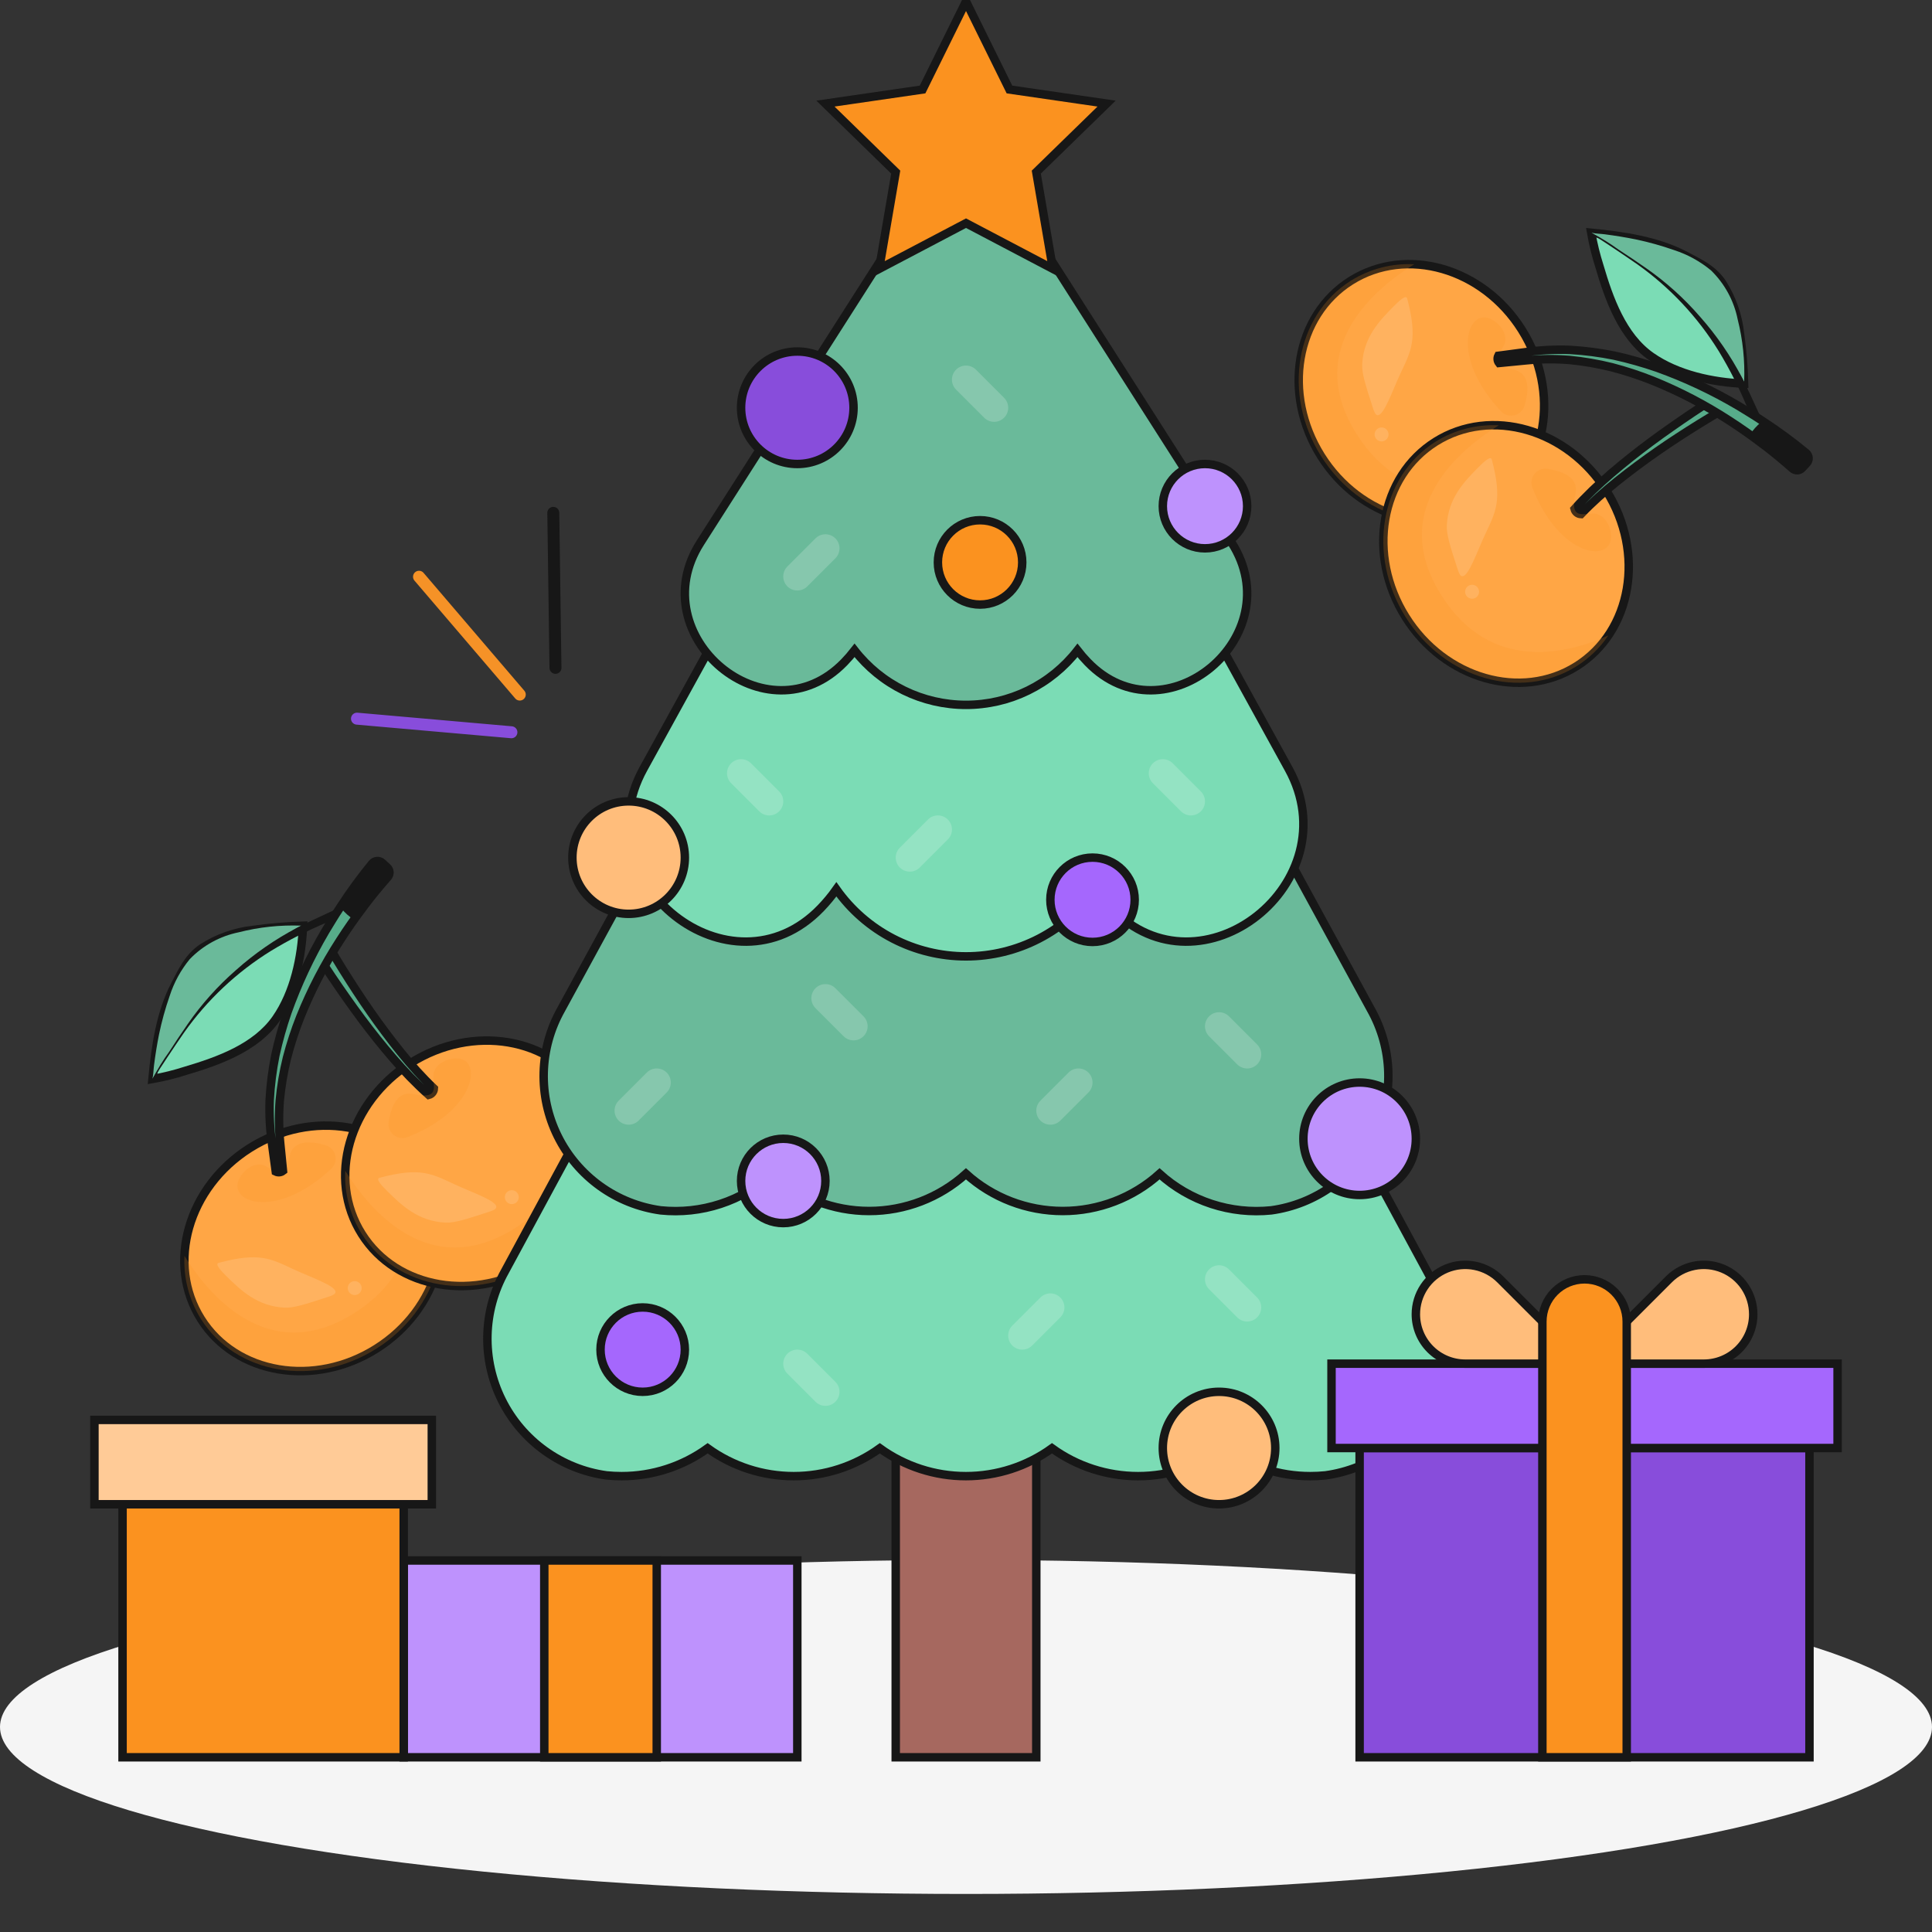 <svg width="457" height="457" viewBox="0 0 457 457" fill="none" xmlns="http://www.w3.org/2000/svg">
<rect x="0" y="0" width="457" height="457" fill="#333333" stroke="none"/>
<g clip-path="url(#clip0_1_8539)">
<path d="M89.041 319.011C103.683 309.766 108.847 291.652 100.576 278.551C92.305 265.45 73.729 262.324 59.087 271.568C44.445 280.813 39.281 298.927 47.552 312.028C55.823 325.129 74.398 328.255 89.041 319.011Z" fill="#FFA645" stroke="#171717" stroke-width="2"/>
<path opacity="0.2" d="M100.576 278.551C108.848 291.653 103.678 309.769 89.04 319.011C74.403 328.252 55.824 325.131 47.552 312.028C44.748 307.561 43.38 302.342 43.633 297.074C49.079 305.853 63.312 323.545 83.755 310.638C102.257 298.957 97.725 280.897 93.286 271.053C96.214 273.014 98.698 275.569 100.576 278.551Z" fill="#FB921F"/>
<path d="M127.083 298.896C141.725 289.651 146.889 271.537 138.618 258.436C130.346 245.335 111.771 242.209 97.129 251.453C82.487 260.698 77.323 278.812 85.594 291.913C93.865 305.014 112.44 308.14 127.083 298.896Z" fill="#FFA645" stroke="#171717" stroke-width="2"/>
<path opacity="0.2" d="M138.618 258.436C146.89 271.538 141.72 289.654 127.082 298.896C112.445 308.137 93.866 305.016 85.594 291.913C82.79 287.446 81.422 282.227 81.675 276.959C87.121 285.738 101.354 303.43 121.797 290.523C140.299 278.842 135.767 260.782 131.328 250.938C134.256 252.899 136.74 255.454 138.618 258.436Z" fill="#FB921F"/>
<path d="M71.68 218.966C71.369 226.443 69.63 234.742 65.31 240.959C60.543 247.82 51.642 250.988 43.96 253.268C41.376 254.099 38.739 254.754 36.066 255.229C36.781 247.705 37.91 239.603 41.47 232.84C43.224 229.51 44.58 226.511 47.758 224.284C51.428 221.911 55.603 220.43 59.949 219.961C63.838 219.415 67.754 219.082 71.68 218.966Z" fill="#7BDCB5" stroke="#171717" stroke-width="2"/>
<path d="M71.263 218.955C59.15 225.364 48.934 234.843 41.637 246.442C39.755 249.335 37.852 252.218 36.067 255.168C36.302 254.14 36.3 252.997 36.436 251.951C36.748 249.527 37.129 247.111 37.61 244.713C38.25 241.613 39.094 238.558 40.137 235.569C41.161 232.397 42.774 229.447 44.893 226.873C48.024 223.636 52.062 221.423 56.475 220.525C61.304 219.294 66.284 218.765 71.263 218.955Z" fill="#6ABA9A"/>
<path d="M85.579 212.297C85.834 212.746 86.027 213.229 86.153 213.73C86.217 214.636 85.428 214.746 84.607 215.096C82.203 216.087 79.811 217.106 77.43 218.154C72.795 220.075 68.316 222.352 64.032 224.964C55.969 229.964 48.993 236.533 43.517 244.28C42.191 246.199 40.882 248.144 39.589 250.096C38.971 251.03 38.357 251.966 37.746 252.904C37.328 253.547 36.749 254.966 36.066 255.228C37.225 252.97 38.555 250.803 40.043 248.747C41.467 246.541 42.919 244.353 44.422 242.202C47.688 237.494 51.526 233.209 55.846 229.445C60.24 225.53 65.097 222.168 70.308 219.433C75.323 216.892 80.484 214.668 85.579 212.297Z" fill="#171717"/>
<path d="M102.633 257.482C102.62 257.831 102.495 258.166 102.276 258.438C102.057 258.709 101.757 258.903 101.419 258.99C99.905 257.643 98.466 256.229 97.054 254.798C94.26 251.917 91.662 248.854 89.171 245.743C86.68 242.632 84.288 239.4 81.989 236.129C79.689 232.858 77.441 229.574 75.296 226.147L78.14 224.468C80.107 227.832 82.216 231.203 84.378 234.503C86.539 237.803 88.798 241.041 91.16 244.194C93.522 247.348 95.968 250.449 98.601 253.353C99.907 254.772 101.241 256.174 102.633 257.482Z" fill="#57AC8A" stroke="#171717" stroke-width="2"/>
<path opacity="0.2" d="M96.359 268.994C95.82 269.198 95.236 269.258 94.667 269.166C94.097 269.074 93.562 268.835 93.114 268.472C92.665 268.109 92.32 267.635 92.112 267.097C91.905 266.559 91.841 265.976 91.929 265.406C92.486 261.855 93.969 257.917 97.862 258.797C104.691 260.34 102.048 256.154 102.562 253.878C103.077 251.601 105.811 250.297 108.144 250.354C114.092 250.501 112.827 262.551 96.359 268.994Z" fill="#FB921F"/>
<path opacity="0.2" d="M78.377 276.445C78.793 276.046 79.097 275.544 79.26 274.991C79.422 274.437 79.436 273.851 79.301 273.29C79.166 272.73 78.886 272.214 78.49 271.795C78.093 271.376 77.594 271.068 77.042 270.902C73.597 269.879 69.404 269.525 68.524 273.417C66.981 280.246 64.338 276.06 62.062 275.546C59.785 275.031 57.432 276.939 56.48 279.07C54.056 284.503 65.478 288.543 78.377 276.445Z" fill="#FB921F"/>
<path opacity="0.4" d="M53.599 301.905C56.834 305.093 60.825 309.015 67.305 309.313C69.478 309.413 72.132 308.549 77.439 306.818C78.522 306.466 79.281 306.19 79.353 305.673C79.561 304.161 73.445 302.119 69.362 300.208C64.12 297.759 61.352 296.128 51.722 298.718C50.747 298.981 52.283 300.609 53.599 301.905Z" fill="white" fill-opacity="0.35"/>
<path opacity="0.4" d="M91.642 281.79C94.876 284.978 98.867 288.9 105.347 289.198C107.52 289.298 110.175 288.434 115.481 286.703C116.565 286.351 117.323 286.075 117.395 285.558C117.603 284.046 111.488 282.004 107.405 280.093C102.162 277.644 99.394 276.013 89.764 278.603C88.789 278.866 90.326 280.494 91.642 281.79Z" fill="white" fill-opacity="0.35"/>
<path opacity="0.4" d="M121.942 284.575C122.713 284.088 122.943 283.069 122.457 282.299C121.97 281.528 120.951 281.298 120.181 281.784C119.41 282.271 119.18 283.29 119.666 284.061C120.153 284.831 121.172 285.061 121.942 284.575Z" fill="white" fill-opacity="0.35"/>
<path opacity="0.4" d="M84.783 306.085C85.553 305.599 85.784 304.579 85.297 303.809C84.81 303.038 83.791 302.808 83.021 303.294C82.25 303.781 82.02 304.8 82.506 305.571C82.993 306.341 84.012 306.572 84.783 306.085Z" fill="white" fill-opacity="0.35"/>
<path d="M91.707 207.473C89.841 209.587 88.036 211.787 86.291 214.073C86.173 214.226 86.069 214.37 85.96 214.536C84.005 217.097 82.163 219.744 80.43 222.438C76.723 228.166 73.576 234.237 71.033 240.568C69.779 243.735 68.723 246.976 67.871 250.273C67.059 253.577 66.492 256.935 66.175 260.322C65.914 263.709 65.954 267.113 66.293 270.493C66.505 272.252 66.675 274.623 66.929 276.941C66.692 277.13 66.405 277.246 66.104 277.278C65.802 277.309 65.498 277.254 65.226 277.119C64.894 274.83 64.64 272.512 64.368 270.752C63.856 267.248 63.664 263.705 63.793 260.166C63.988 256.631 64.435 253.114 65.131 249.642C65.884 246.192 66.837 242.788 67.984 239.449C70.356 232.797 73.351 226.384 76.93 220.296C77.451 219.42 77.986 218.536 78.529 217.666C79.154 216.647 79.793 215.619 80.473 214.624C82.791 211.032 85.313 207.576 88.028 204.273C88.169 204.098 88.345 203.953 88.545 203.849C88.745 203.745 88.964 203.684 89.189 203.668C89.413 203.653 89.639 203.684 89.851 203.759C90.063 203.835 90.257 203.954 90.421 204.108L91.59 205.185C91.748 205.327 91.877 205.5 91.969 205.692C92.061 205.884 92.114 206.092 92.124 206.305C92.135 206.517 92.104 206.73 92.032 206.93C91.961 207.131 91.85 207.315 91.707 207.473Z" fill="#57AC8A" stroke="#171717" stroke-width="2"/>
<path d="M91.706 207.473C88.868 210.69 86.207 214.058 83.732 217.562C82.631 216.842 81.641 215.964 80.794 214.958C80.743 214.861 80.478 214.767 80.453 214.656C80.402 214.432 81.336 213.318 81.475 213.103C82.32 211.839 83.191 210.592 84.086 209.362C84.981 208.132 85.907 206.915 86.864 205.71C87.574 204.816 88.378 203.329 89.753 203.727C91.129 204.125 92.848 206.19 91.706 207.473Z" fill="#171717"/>
<ellipse cx="228.5" cy="408.5" rx="228.5" ry="39.5" fill="#F5F5F5"/>
<path d="M122.949 164.296L99.116 136.425" stroke="#F59227" stroke-width="2.83" stroke-linecap="round"/>
<path d="M131.392 157.977L130.877 121.309" stroke="#171717" stroke-width="2.83" stroke-linecap="round"/>
<path d="M120.971 173.21L84.441 169.995" stroke="#884DDB" stroke-width="2.83" stroke-linecap="round"/>
<path d="M95.493 369.121H188.599V415.675H95.493V369.121Z" fill="#BE92FD" stroke="#171717" stroke-width="2"/>
<path d="M28.988 355.82H95.493V415.675H28.988V355.82Z" fill="#FB921F" stroke="#171717" stroke-width="2"/>
<path d="M22.337 335.869H102.143V355.821H22.337V335.869Z" fill="#FFCB97" stroke="#171717" stroke-width="2"/>
<path d="M128.745 369.121H155.347V415.675H128.745V369.121Z" fill="#FB921F" stroke="#171717" stroke-width="2"/>
<path d="M211.876 335.869H245.128V415.675H211.876V335.869Z" fill="#A6685F" stroke="#171717" stroke-width="2"/>
<path d="M119.434 300.728C116.844 305.365 115.423 310.563 115.297 315.873C115.17 321.183 116.341 326.444 118.708 331.199C121.074 335.954 124.565 340.06 128.878 343.16C133.191 346.26 138.195 348.262 143.456 348.99C144.642 349.111 145.834 349.171 147.027 349.17C154.338 349.173 161.462 346.866 167.384 342.579C173.31 346.864 180.436 349.17 187.748 349.17C195.06 349.17 202.186 346.864 208.112 342.579C214.037 346.864 221.163 349.17 228.476 349.17C235.788 349.17 242.914 346.864 248.839 342.579C254.765 346.864 261.891 349.17 269.203 349.17C276.515 349.17 283.641 346.864 289.567 342.579C295.496 346.871 302.631 349.178 309.95 349.17C311.143 349.171 312.335 349.111 313.522 348.99C318.785 348.265 323.792 346.267 328.108 343.168C332.424 340.069 335.919 335.964 338.288 331.208C340.658 326.453 341.831 321.191 341.706 315.879C341.581 310.567 340.161 305.367 337.57 300.728L228.502 98.999L119.434 300.728Z" fill="#7BDCB5" stroke="#171717" stroke-width="2"/>
<path d="M132.735 238.772C130.166 243.328 128.75 248.443 128.61 253.671C128.47 258.9 129.61 264.083 131.932 268.769C134.254 273.456 137.687 277.504 141.932 280.56C146.176 283.616 151.104 285.588 156.285 286.303C161.047 286.789 165.857 286.271 170.406 284.781C174.955 283.292 179.141 280.865 182.694 277.658C188.976 283.321 197.134 286.455 205.591 286.455C214.049 286.455 222.207 283.321 228.489 277.658C234.771 283.321 242.929 286.455 251.387 286.455C259.844 286.455 268.002 283.321 274.284 277.658C277.837 280.865 282.023 283.292 286.572 284.781C291.121 286.271 295.931 286.789 300.693 286.303C305.877 285.591 310.807 283.622 315.055 280.568C319.303 277.513 322.739 273.466 325.064 268.779C327.389 264.092 328.532 258.907 328.393 253.677C328.255 248.447 326.839 243.33 324.269 238.772L228.502 63.2L132.735 238.772Z" fill="#6ABA9A" stroke="#171717" stroke-width="2"/>
<path d="M228.502 43.248L152.188 181.858C137.431 208.666 172.904 236.85 194.146 214.817C195.486 213.427 196.72 211.937 197.837 210.361C201.308 215.264 205.905 219.262 211.24 222.022C216.576 224.782 222.495 226.222 228.502 226.222C234.509 226.222 240.429 224.782 245.764 222.022C251.1 219.262 255.696 215.264 259.167 210.361C260.284 211.937 261.518 213.427 262.858 214.817C284.1 236.85 319.574 208.666 304.816 181.858L228.502 43.248Z" fill="#7BDCB5" stroke="#171717" stroke-width="2"/>
<path d="M228.502 29.948L165.662 128.374C151.556 150.481 181.45 175.473 199.699 156.646C200.563 155.755 201.378 154.818 202.14 153.839C205.262 157.853 209.26 161.102 213.829 163.336C218.398 165.57 223.416 166.732 228.502 166.732C233.588 166.732 238.607 165.57 243.175 163.336C247.744 161.102 251.742 157.853 254.865 153.839C255.627 154.818 256.442 155.755 257.305 156.646C275.554 175.473 305.448 150.481 291.343 128.374L228.502 29.948Z" fill="#6ABA9A" stroke="#171717" stroke-width="2"/>
<path d="M231.827 143.005C237.337 143.005 241.803 138.539 241.803 133.03C241.803 127.52 237.337 123.054 231.827 123.054C226.318 123.054 221.852 127.52 221.852 133.03C221.852 138.539 226.318 143.005 231.827 143.005Z" fill="#FB921F" stroke="#171717" stroke-width="2"/>
<path d="M185.274 289.316C190.783 289.316 195.25 284.85 195.25 279.34C195.25 273.831 190.783 269.365 185.274 269.365C179.765 269.365 175.298 273.831 175.298 279.34C175.298 284.85 179.765 289.316 185.274 289.316Z" fill="#BE92FD" stroke="#171717" stroke-width="2"/>
<path d="M152.022 329.219C157.531 329.219 161.998 324.752 161.998 319.243C161.998 313.734 157.531 309.267 152.022 309.267C146.512 309.267 142.046 313.734 142.046 319.243C142.046 324.752 146.512 329.219 152.022 329.219Z" fill="#A567FD" stroke="#171717" stroke-width="2"/>
<path d="M285.031 129.705C290.541 129.705 295.007 125.238 295.007 119.729C295.007 114.219 290.541 109.753 285.031 109.753C279.522 109.753 275.055 114.219 275.055 119.729C275.055 125.238 279.522 129.705 285.031 129.705Z" fill="#BE92FD" stroke="#171717" stroke-width="2"/>
<path d="M258.429 222.811C263.939 222.811 268.405 218.345 268.405 212.835C268.405 207.326 263.939 202.86 258.429 202.86C252.92 202.86 248.454 207.326 248.454 212.835C248.454 218.345 252.92 222.811 258.429 222.811Z" fill="#A567FD" stroke="#171717" stroke-width="2"/>
<path d="M428.016 415.675H321.609V342.52H428.016V415.675Z" fill="#884DDB" stroke="#171717" stroke-width="2"/>
<path d="M434.667 342.52H314.958V322.568H434.667V342.52Z" fill="#A567FD" stroke="#171717" stroke-width="2"/>
<path d="M354.861 302.617L374.813 322.568H346.595C343.496 322.568 340.524 321.337 338.332 319.146C336.141 316.954 334.91 313.982 334.91 310.883C334.908 308.571 335.593 306.31 336.877 304.387C338.16 302.464 339.986 300.965 342.122 300.08C344.258 299.195 346.609 298.964 348.877 299.415C351.144 299.867 353.227 300.981 354.861 302.617Z" fill="#FFBD7B" stroke="#171717" stroke-width="2"/>
<path d="M394.764 302.617L374.812 322.568H403.03C406.129 322.568 409.102 321.337 411.293 319.146C413.484 316.954 414.715 313.982 414.715 310.883C414.717 308.571 414.033 306.31 412.749 304.387C411.465 302.464 409.639 300.965 407.503 300.08C405.367 299.195 403.016 298.964 400.749 299.415C398.481 299.867 396.398 300.981 394.764 302.617Z" fill="#FFBD7B" stroke="#171717" stroke-width="2"/>
<path d="M384.788 415.675H364.837V312.593C364.837 309.947 365.888 307.409 367.759 305.539C369.63 303.668 372.167 302.617 374.813 302.617C377.458 302.617 379.996 303.668 381.867 305.539C383.737 307.409 384.788 309.947 384.788 312.593V415.675Z" fill="#FB921F" stroke="#171717" stroke-width="2"/>
<path d="M188.599 109.753C195.945 109.753 201.9 103.798 201.9 96.452C201.9 89.106 195.945 83.151 188.599 83.151C181.253 83.151 175.298 89.106 175.298 96.452C175.298 103.798 181.253 109.753 188.599 109.753Z" fill="#884DDB" stroke="#171717" stroke-width="2"/>
<path d="M148.697 216.161C156.042 216.161 161.998 210.206 161.998 202.86C161.998 195.514 156.042 189.559 148.697 189.559C141.351 189.559 135.396 195.514 135.396 202.86C135.396 210.206 141.351 216.161 148.697 216.161Z" fill="#FFBD7B" stroke="#171717" stroke-width="2"/>
<path d="M321.609 282.665C328.955 282.665 334.91 276.71 334.91 269.364C334.91 262.019 328.955 256.063 321.609 256.063C314.263 256.063 308.308 262.019 308.308 269.364C308.308 276.71 314.263 282.665 321.609 282.665Z" fill="#BE92FD" stroke="#171717" stroke-width="2"/>
<path d="M288.356 355.821C295.702 355.821 301.657 349.865 301.657 342.52C301.657 335.174 295.702 329.219 288.356 329.219C281.01 329.219 275.055 335.174 275.055 342.52C275.055 349.865 281.01 355.821 288.356 355.821Z" fill="#FFBD7B" stroke="#171717" stroke-width="2"/>
<path d="M228.502 0.346L238.777 21.168L261.754 24.507L245.128 40.714L249.052 63.598L228.502 52.791L207.952 63.598L211.876 40.714L195.25 24.507L218.227 21.168L228.502 0.346Z" fill="#FB921F" stroke="#171717" stroke-width="2"/>
<path d="M246.099 306.913L239.449 313.563C238.825 314.188 238.474 315.035 238.474 315.918C238.474 316.801 238.825 317.648 239.449 318.272C240.073 318.896 240.92 319.247 241.803 319.247C242.686 319.247 243.533 318.896 244.157 318.272L250.808 311.621C251.432 310.997 251.783 310.15 251.783 309.267C251.783 308.384 251.432 307.537 250.808 306.913C250.184 306.289 249.337 305.938 248.454 305.938C247.571 305.938 246.724 306.289 246.099 306.913Z" fill="white" fill-opacity="0.19"/>
<path d="M148.697 266.039C149.134 266.04 149.566 265.955 149.97 265.788C150.374 265.621 150.741 265.377 151.051 265.068L157.701 258.418C158.326 257.793 158.676 256.946 158.676 256.063C158.676 255.18 158.326 254.334 157.701 253.709C157.077 253.085 156.23 252.734 155.347 252.734C154.464 252.734 153.617 253.085 152.993 253.709L146.342 260.36C145.876 260.825 145.558 261.418 145.43 262.064C145.301 262.709 145.367 263.379 145.619 263.987C145.871 264.596 146.298 265.115 146.846 265.481C147.394 265.846 148.038 266.04 148.697 266.039Z" fill="white" fill-opacity="0.19"/>
<path d="M248.454 266.039C248.891 266.04 249.324 265.955 249.728 265.788C250.131 265.621 250.499 265.377 250.808 265.068L257.458 258.418C258.083 257.793 258.434 256.946 258.434 256.063C258.434 255.18 258.083 254.334 257.458 253.709C256.834 253.085 255.987 252.734 255.104 252.734C254.221 252.734 253.374 253.085 252.75 253.709L246.099 260.36C245.633 260.825 245.316 261.418 245.187 262.064C245.058 262.709 245.124 263.379 245.376 263.987C245.628 264.596 246.055 265.115 246.603 265.481C247.151 265.846 247.795 266.04 248.454 266.039Z" fill="white" fill-opacity="0.19"/>
<path d="M215.201 206.185C215.638 206.186 216.071 206.1 216.475 205.934C216.879 205.767 217.246 205.523 217.556 205.214L224.206 198.564C224.83 197.939 225.181 197.092 225.181 196.209C225.181 195.326 224.83 194.479 224.206 193.855C223.582 193.231 222.735 192.88 221.852 192.88C220.969 192.88 220.122 193.231 219.498 193.855L212.847 200.506C212.381 200.971 212.063 201.564 211.934 202.209C211.806 202.855 211.871 203.525 212.124 204.133C212.376 204.741 212.803 205.261 213.351 205.627C213.899 205.992 214.543 206.186 215.201 206.185Z" fill="white" fill-opacity="0.19"/>
<path d="M188.599 139.68C189.036 139.681 189.469 139.596 189.873 139.429C190.277 139.263 190.644 139.018 190.954 138.709L197.604 132.059C197.913 131.75 198.159 131.383 198.326 130.979C198.493 130.575 198.579 130.142 198.579 129.705C198.579 129.267 198.493 128.835 198.326 128.431C198.159 128.027 197.913 127.66 197.604 127.35C197.295 127.041 196.928 126.796 196.524 126.629C196.12 126.461 195.687 126.375 195.25 126.375C194.813 126.375 194.38 126.461 193.976 126.629C193.572 126.796 193.205 127.041 192.896 127.35L186.245 134.001C185.779 134.466 185.461 135.059 185.332 135.705C185.204 136.351 185.269 137.02 185.522 137.628C185.774 138.237 186.201 138.757 186.749 139.122C187.297 139.487 187.941 139.682 188.599 139.68Z" fill="white" fill-opacity="0.19"/>
<path d="M190.954 320.214C190.644 319.905 190.277 319.659 189.873 319.492C189.47 319.325 189.037 319.239 188.599 319.239C188.162 319.239 187.729 319.325 187.325 319.492C186.921 319.659 186.554 319.905 186.245 320.214C185.936 320.523 185.691 320.89 185.523 321.294C185.356 321.698 185.27 322.131 185.27 322.568C185.27 323.005 185.356 323.438 185.523 323.842C185.691 324.246 185.936 324.613 186.245 324.922L192.896 331.573C193.205 331.882 193.572 332.127 193.976 332.295C194.38 332.462 194.813 332.548 195.25 332.548C195.687 332.548 196.12 332.462 196.524 332.295C196.928 332.127 197.295 331.882 197.604 331.573C197.913 331.264 198.158 330.897 198.326 330.493C198.493 330.089 198.579 329.656 198.579 329.219C198.579 328.781 198.493 328.348 198.326 327.944C198.158 327.541 197.913 327.173 197.604 326.864L190.954 320.214Z" fill="white" fill-opacity="0.19"/>
<path d="M290.711 300.263C290.086 299.638 289.239 299.287 288.356 299.287C287.473 299.287 286.627 299.638 286.002 300.263C285.378 300.887 285.027 301.734 285.027 302.617C285.027 303.5 285.378 304.347 286.002 304.971L292.653 311.622C292.962 311.931 293.329 312.176 293.733 312.343C294.137 312.511 294.57 312.597 295.007 312.597C295.444 312.597 295.877 312.511 296.281 312.343C296.685 312.176 297.052 311.931 297.361 311.622C297.67 311.312 297.916 310.945 298.083 310.541C298.25 310.137 298.336 309.704 298.336 309.267C298.336 308.83 298.25 308.397 298.083 307.993C297.916 307.589 297.67 307.222 297.361 306.913L290.711 300.263Z" fill="white" fill-opacity="0.19"/>
<path d="M199.546 245.117C200.17 245.741 201.017 246.092 201.9 246.092C202.783 246.092 203.63 245.741 204.255 245.117C204.879 244.492 205.23 243.645 205.23 242.762C205.23 241.879 204.879 241.033 204.255 240.408L197.604 233.758C196.98 233.133 196.133 232.782 195.25 232.782C194.367 232.782 193.52 233.133 192.896 233.758C192.271 234.382 191.92 235.229 191.92 236.112C191.92 236.995 192.271 237.842 192.896 238.466L199.546 245.117Z" fill="white" fill-opacity="0.19"/>
<path d="M179.595 191.913C179.904 192.222 180.271 192.467 180.675 192.635C181.079 192.802 181.512 192.888 181.949 192.888C182.386 192.888 182.819 192.802 183.223 192.635C183.627 192.467 183.994 192.222 184.303 191.913C184.612 191.604 184.858 191.237 185.025 190.833C185.192 190.429 185.278 189.996 185.278 189.559C185.278 189.122 185.192 188.689 185.025 188.285C184.858 187.881 184.612 187.514 184.303 187.204L177.653 180.554C177.344 180.245 176.976 180 176.573 179.832C176.169 179.665 175.736 179.579 175.298 179.579C174.861 179.579 174.428 179.665 174.024 179.832C173.62 180 173.253 180.245 172.944 180.554C172.635 180.863 172.39 181.23 172.222 181.634C172.055 182.038 171.969 182.471 171.969 182.908C171.969 183.346 172.055 183.778 172.222 184.182C172.39 184.586 172.635 184.953 172.944 185.263L179.595 191.913Z" fill="white" fill-opacity="0.19"/>
<path d="M292.653 251.767C293.277 252.392 294.124 252.742 295.007 252.742C295.89 252.742 296.737 252.392 297.361 251.767C297.986 251.143 298.336 250.296 298.336 249.413C298.336 248.53 297.986 247.683 297.361 247.059L290.711 240.408C290.086 239.784 289.239 239.433 288.356 239.433C287.473 239.433 286.627 239.784 286.002 240.408C285.378 241.033 285.027 241.879 285.027 242.762C285.027 243.645 285.378 244.492 286.002 245.117L292.653 251.767Z" fill="white" fill-opacity="0.19"/>
<path d="M279.352 191.913C279.976 192.537 280.823 192.888 281.706 192.888C282.589 192.888 283.436 192.537 284.06 191.913C284.685 191.289 285.035 190.442 285.035 189.559C285.035 188.676 284.685 187.829 284.06 187.204L277.41 180.554C276.785 179.93 275.939 179.579 275.056 179.579C274.172 179.579 273.326 179.93 272.701 180.554C272.077 181.178 271.726 182.025 271.726 182.908C271.726 183.791 272.077 184.638 272.701 185.263L279.352 191.913Z" fill="white" fill-opacity="0.19"/>
<path d="M232.798 98.806C233.108 99.116 233.475 99.361 233.879 99.528C234.282 99.695 234.715 99.782 235.153 99.782C235.59 99.782 236.023 99.695 236.427 99.528C236.831 99.361 237.198 99.116 237.507 98.806C237.816 98.497 238.061 98.13 238.229 97.726C238.396 97.322 238.482 96.889 238.482 96.452C238.482 96.015 238.396 95.582 238.229 95.178C238.061 94.774 237.816 94.407 237.507 94.098L230.856 87.448C230.232 86.823 229.385 86.472 228.502 86.472C227.619 86.472 226.772 86.823 226.148 87.448C225.524 88.072 225.173 88.919 225.173 89.802C225.173 90.685 225.524 91.532 226.148 92.156L232.798 98.806Z" fill="white" fill-opacity="0.19"/>
<path d="M312.466 107.861C321.672 122.527 339.774 127.738 352.896 119.5C366.018 111.263 369.192 92.696 359.985 78.03C350.779 63.364 332.677 58.153 319.555 66.39C306.433 74.628 303.259 93.195 312.466 107.861Z" fill="#FFA645" stroke="#171717" stroke-width="2"/>
<path opacity="0.2" d="M352.896 119.5C339.772 127.739 321.669 122.522 312.466 107.86C303.262 93.199 306.432 74.629 319.555 66.39C324.03 63.598 329.252 62.244 334.519 62.51C325.726 67.933 307.998 82.121 320.852 102.596C332.486 121.129 350.557 116.643 360.412 112.229C358.443 115.153 355.883 117.63 352.896 119.5Z" fill="#FB921F"/>
<path d="M332.483 145.954C341.689 160.62 359.79 165.832 372.913 157.594C386.035 149.357 389.209 130.79 380.002 116.124C370.795 101.458 352.694 96.246 339.572 104.484C326.45 112.722 323.276 131.289 332.483 145.954Z" fill="#FFA645" stroke="#171717" stroke-width="2"/>
<path opacity="0.2" d="M372.913 157.594C359.789 165.832 341.686 160.615 332.483 145.954C323.279 131.293 326.448 112.722 339.572 104.484C344.046 101.691 349.269 100.337 354.536 100.604C345.743 106.027 328.015 120.215 340.868 140.69C352.503 159.223 370.574 154.737 380.429 150.323C378.46 153.246 375.9 155.723 372.913 157.594Z" fill="#FB921F"/>
<path d="M412.555 90.758C405.079 90.428 396.784 88.668 390.578 84.332C383.73 79.547 380.585 70.638 378.324 62.95C377.501 60.364 376.852 57.725 376.384 55.051C383.906 55.785 392.005 56.936 398.759 60.513C402.085 62.275 405.08 63.639 407.299 66.823C409.663 70.499 411.132 74.678 411.59 79.025C412.127 82.915 412.449 86.832 412.555 90.758Z" fill="#7BDCB5" stroke="#171717" stroke-width="2"/>
<path d="M412.567 90.341C406.19 78.212 396.737 67.971 385.156 60.645C382.269 58.755 379.39 56.844 376.445 55.052C377.473 55.289 378.615 55.291 379.661 55.429C382.084 55.748 384.5 56.135 386.896 56.622C389.995 57.27 393.047 58.122 396.033 59.172C399.203 60.204 402.149 61.825 404.717 63.95C407.946 67.09 410.149 71.134 411.036 75.55C412.254 80.381 412.77 85.363 412.567 90.341Z" fill="#6ABA9A"/>
<path d="M419.189 104.675C418.738 104.928 418.255 105.12 417.754 105.244C416.848 105.306 416.74 104.517 416.391 103.695C415.407 101.289 414.394 98.894 413.352 96.51C411.443 91.87 409.178 87.385 406.577 83.095C401.597 75.019 395.047 68.026 387.313 62.53C385.398 61.199 383.457 59.885 381.508 58.587C380.576 57.967 379.641 57.35 378.704 56.737C378.063 56.317 376.645 55.735 376.385 55.05C378.64 56.215 380.803 57.551 382.856 59.045C385.058 60.474 387.242 61.932 389.389 63.441C394.089 66.719 398.364 70.567 402.117 74.898C406.02 79.302 409.37 84.167 412.092 89.385C414.619 94.407 416.83 99.574 419.189 104.675Z" fill="#171717"/>
<path d="M373.959 121.611C373.611 121.598 373.276 121.472 373.004 121.253C372.733 121.033 372.54 120.732 372.454 120.393C373.805 118.883 375.223 117.448 376.658 116.04C379.546 113.253 382.616 110.663 385.733 108.18C388.85 105.697 392.089 103.314 395.366 101.023C398.643 98.732 401.932 96.491 405.365 94.356L407.036 97.204C403.667 99.162 400.29 101.263 396.985 103.416C393.68 105.569 390.436 107.819 387.276 110.173C384.117 112.527 381.01 114.964 378.099 117.59C376.676 118.893 375.27 120.223 373.959 121.611Z" fill="#57AC8A" stroke="#171717" stroke-width="2"/>
<path opacity="0.2" d="M362.463 115.308C362.261 114.768 362.203 114.185 362.296 113.615C362.389 113.046 362.63 112.511 362.994 112.064C363.358 111.617 363.833 111.273 364.372 111.066C364.91 110.86 365.493 110.798 366.063 110.887C369.612 111.454 373.546 112.947 372.657 116.837C371.096 123.662 375.289 121.03 377.564 121.55C379.839 122.071 381.136 124.808 381.073 127.141C380.91 133.089 368.864 131.793 362.463 115.308Z" fill="#FB921F"/>
<path opacity="0.2" d="M355.059 97.307C355.457 97.724 355.958 98.03 356.511 98.193C357.064 98.357 357.65 98.372 358.211 98.239C358.772 98.105 359.288 97.827 359.708 97.432C360.128 97.036 360.438 96.538 360.605 95.986C361.637 92.544 362.002 88.352 358.112 87.462C351.287 85.901 355.48 83.269 356 80.994C356.521 78.719 354.619 76.361 352.491 75.403C347.063 72.965 342.995 84.377 355.059 97.307Z" fill="#FB921F"/>
<path opacity="0.4" d="M329.663 72.464C326.467 75.69 322.534 79.671 322.219 86.15C322.114 88.323 322.971 90.98 324.688 96.291C325.038 97.375 325.312 98.134 325.829 98.207C327.34 98.42 329.398 92.309 331.319 88.231C333.782 82.995 335.42 80.231 332.854 70.595C332.594 69.618 330.963 71.151 329.663 72.464Z" fill="white" fill-opacity="0.35"/>
<path opacity="0.4" d="M349.68 110.558C346.483 113.784 342.551 117.765 342.236 124.244C342.131 126.416 342.988 129.074 344.705 134.385C345.054 135.469 345.328 136.228 345.846 136.301C347.357 136.514 349.415 130.403 351.336 126.325C353.799 121.089 355.436 118.325 352.871 108.689C352.611 107.712 350.979 109.245 349.68 110.558Z" fill="white" fill-opacity="0.35"/>
<path opacity="0.4" d="M346.816 140.851C347.301 141.623 348.32 141.856 349.091 141.372C349.863 140.887 350.096 139.869 349.612 139.097C349.127 138.325 348.109 138.092 347.337 138.576C346.565 139.061 346.332 140.079 346.816 140.851Z" fill="white" fill-opacity="0.35"/>
<path opacity="0.4" d="M325.402 103.636C325.887 104.408 326.905 104.641 327.677 104.156C328.449 103.672 328.682 102.653 328.198 101.881C327.713 101.109 326.694 100.876 325.923 101.361C325.151 101.846 324.918 102.864 325.402 103.636Z" fill="white" fill-opacity="0.35"/>
<path d="M423.996 110.815C421.887 108.944 419.691 107.133 417.41 105.382C417.258 105.264 417.114 105.159 416.948 105.049C414.392 103.088 411.75 101.239 409.06 99.499C403.342 95.778 397.279 92.615 390.954 90.056C387.791 88.794 384.553 87.729 381.257 86.869C377.956 86.048 374.599 85.472 371.214 85.146C367.827 84.877 364.423 84.908 361.042 85.238C359.283 85.446 356.911 85.61 354.592 85.858C354.404 85.62 354.288 85.333 354.258 85.031C354.227 84.73 354.283 84.426 354.419 84.155C356.708 83.828 359.027 83.58 360.788 83.313C364.293 82.81 367.837 82.626 371.375 82.765C374.91 82.969 378.426 83.425 381.896 84.13C385.344 84.892 388.745 85.854 392.082 87.01C398.728 89.398 405.133 92.41 411.212 96.005C412.086 96.528 412.968 97.065 413.837 97.611C414.855 98.238 415.881 98.88 416.874 99.562C420.46 101.89 423.91 104.421 427.206 107.144C427.381 107.286 427.524 107.462 427.628 107.662C427.731 107.862 427.793 108.082 427.807 108.306C427.822 108.531 427.791 108.756 427.715 108.968C427.638 109.18 427.519 109.374 427.365 109.538L426.284 110.703C426.142 110.862 425.969 110.99 425.777 111.081C425.585 111.173 425.376 111.225 425.163 111.235C424.951 111.246 424.738 111.214 424.538 111.142C424.338 111.069 424.154 110.958 423.996 110.815Z" fill="#57AC8A" stroke="#171717" stroke-width="2"/>
<path d="M423.996 110.814C420.787 107.968 417.426 105.297 413.928 102.814C414.651 101.715 415.531 100.727 416.54 99.883C416.636 99.832 416.732 99.567 416.843 99.543C417.066 99.492 418.178 100.428 418.393 100.568C419.654 101.417 420.899 102.291 422.126 103.189C423.354 104.088 424.569 105.017 425.772 105.976C426.664 106.689 428.149 107.497 427.747 108.871C427.345 110.245 425.276 111.959 423.996 110.814Z" fill="#171717"/>
</g>
<defs>
<clipPath id="clip0_1_8539">
<rect width="457" height="457" fill="white"/>
</clipPath>
</defs>
</svg>
